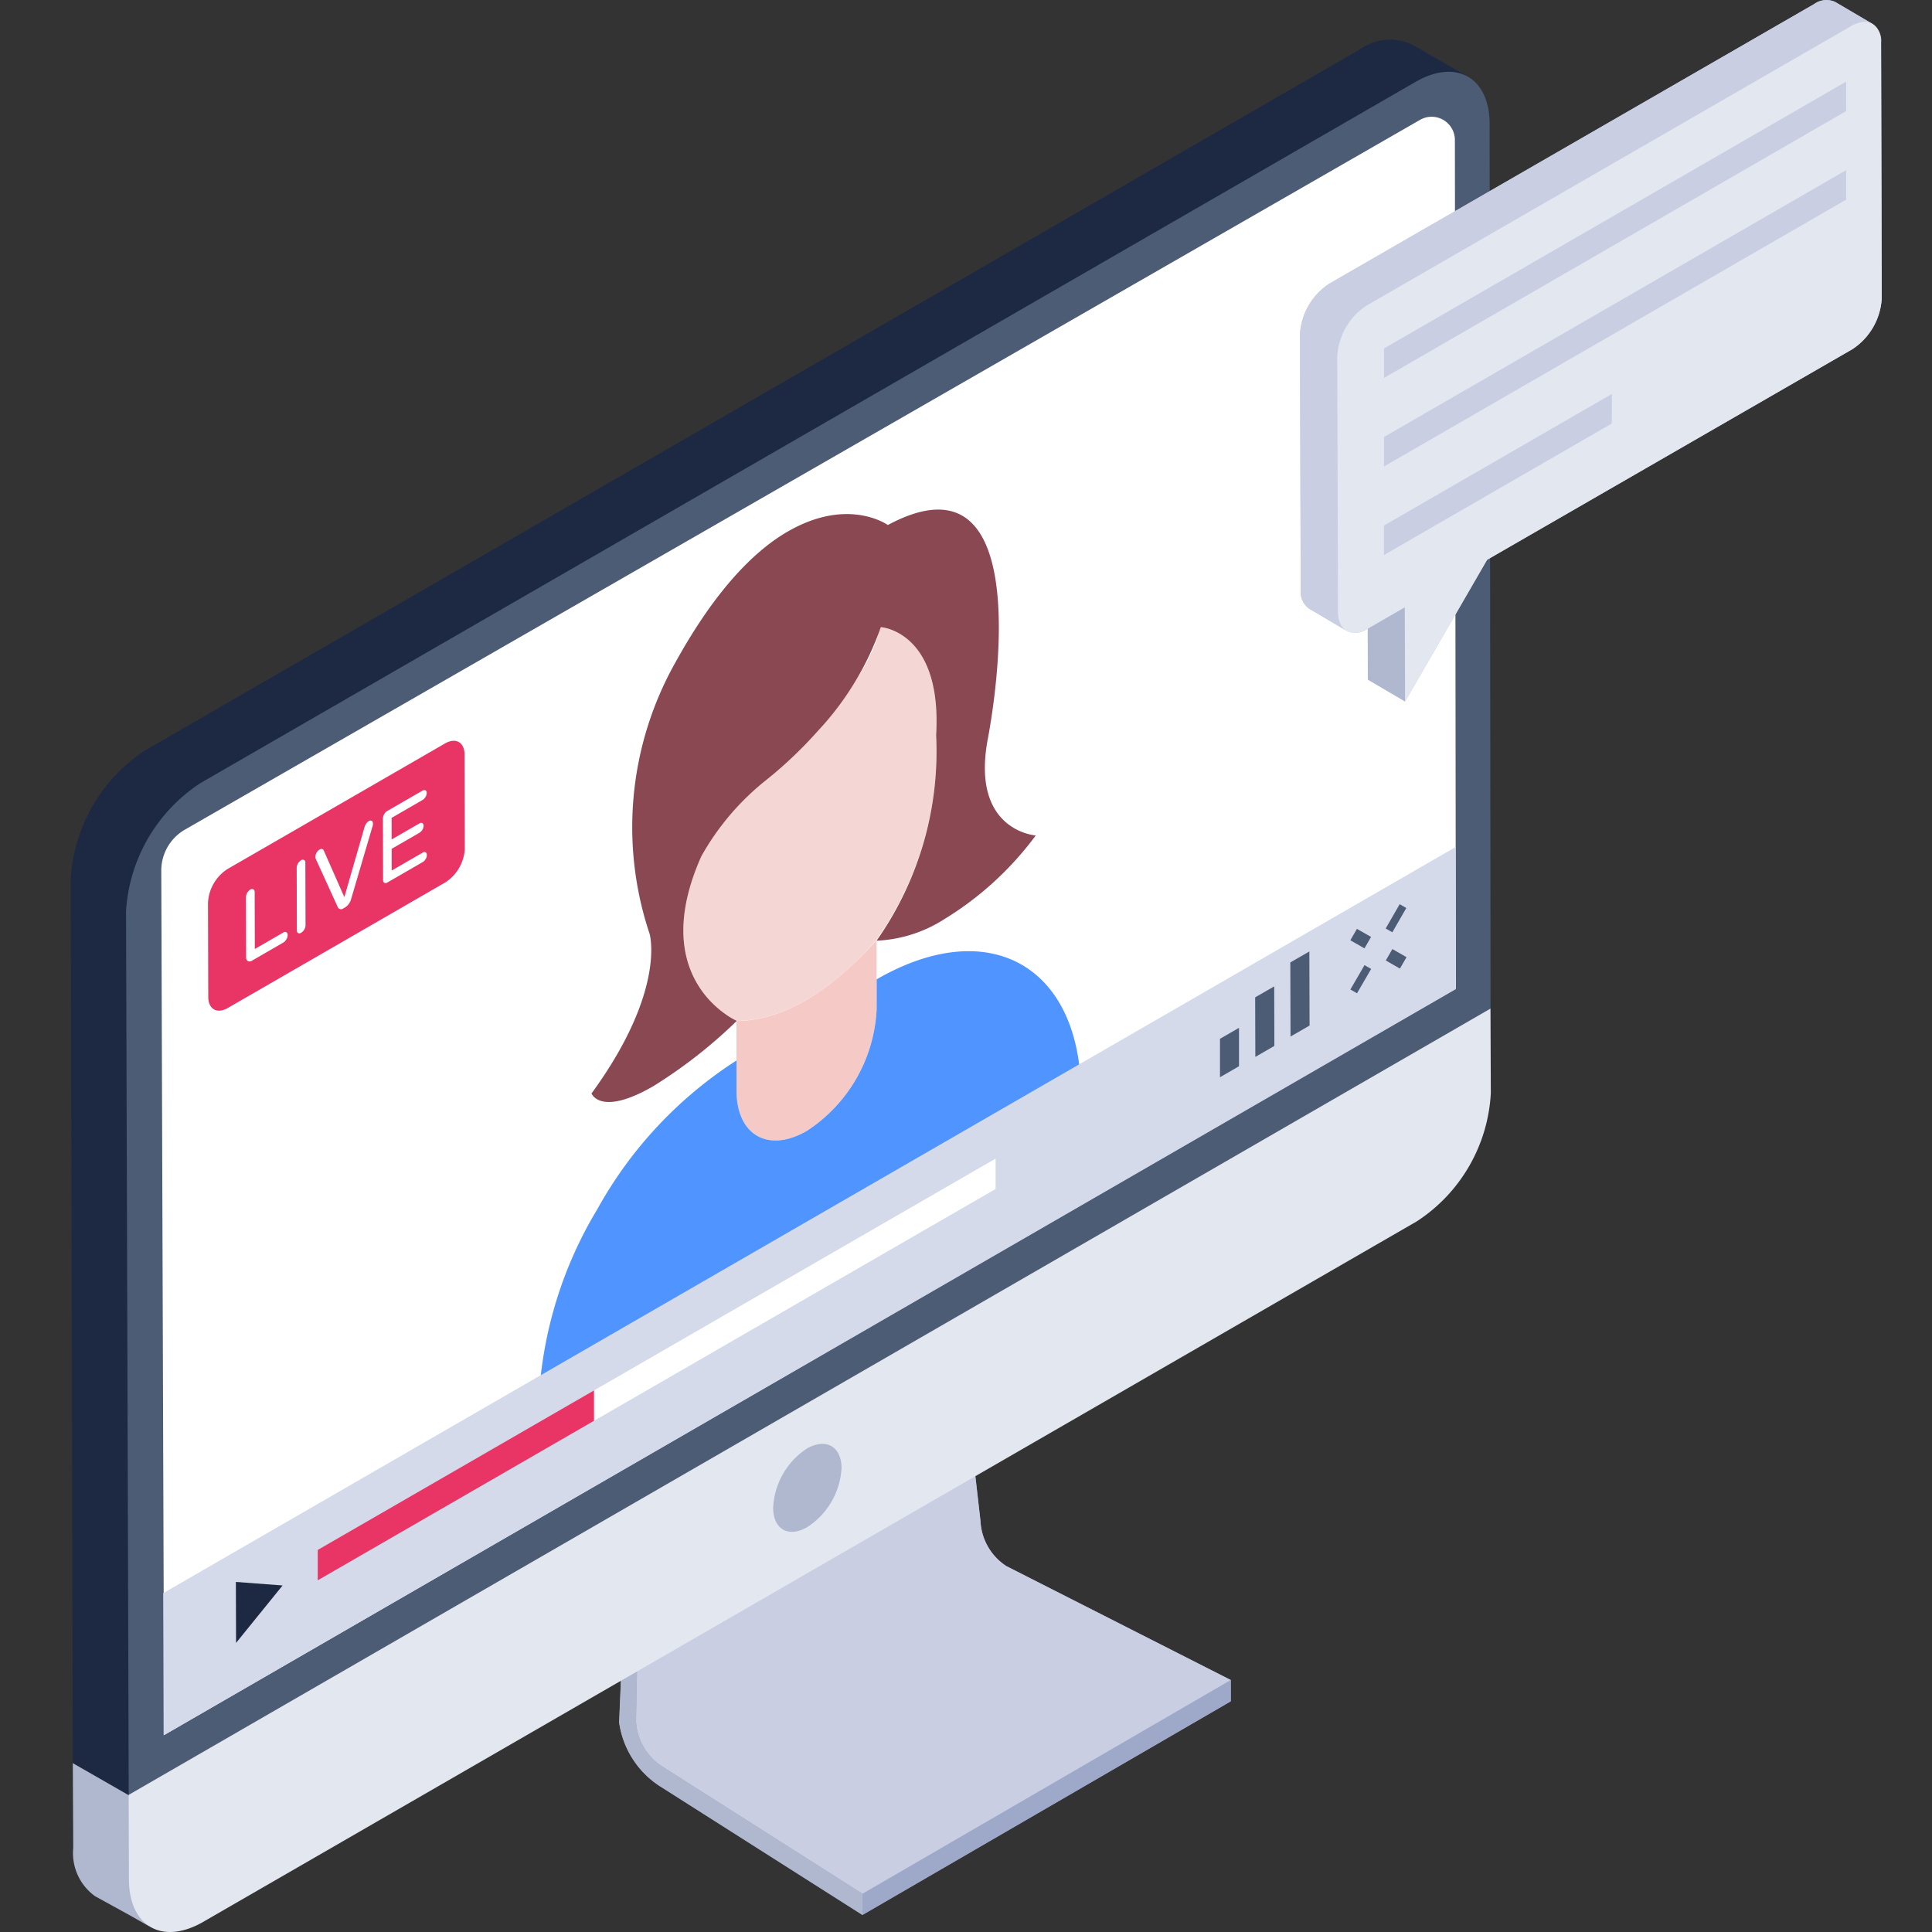 <svg xmlns="http://www.w3.org/2000/svg" xmlns:xlink="http://www.w3.org/1999/xlink" width="82" height="82" viewBox="0 0 82 82"><rect x="0" y="0" width="82" height="82" fill="#333333" stroke="none"/><defs><clipPath id="clip-path"><rect id="&#x9577;&#x65B9;&#x5F62;_7693" data-name="&#x9577;&#x65B9;&#x5F62; 7693" width="76.867" height="82" transform="translate(0 0)" fill="none"></rect></clipPath></defs><g id="&#x30B0;&#x30EB;&#x30FC;&#x30D7;_12477" data-name="&#x30B0;&#x30EB;&#x30FC;&#x30D7; 12477" transform="translate(1877 -1679)"><rect id="&#x9577;&#x65B9;&#x5F62;_5223" data-name="&#x9577;&#x65B9;&#x5F62; 5223" width="82" height="82" transform="translate(-1877 1679)" fill="none"></rect><g id="&#x30B0;&#x30EB;&#x30FC;&#x30D7;_12476" data-name="&#x30B0;&#x30EB;&#x30FC;&#x30D7; 12476" transform="translate(-1874 1678.998)"><g id="&#x30B0;&#x30EB;&#x30FC;&#x30D7;_12475" data-name="&#x30B0;&#x30EB;&#x30FC;&#x30D7; 12475" transform="translate(0 0.002)" clip-path="url(#clip-path)"><path id="&#x30D1;&#x30B9;_36180" data-name="&#x30D1;&#x30B9; 36180" d="M56.926,55.574a2.222,2.222,0,0,0-2.235.226L3.137,85.549A7.039,7.039,0,0,0,0,90.989l.09,37.532,3.27,1.873v-.779l.152-37.17a5.7,5.7,0,0,1,2.525-5.058l51.48-29.72c.858-.519,1.262-1.01,1.8-.717Z" transform="translate(0 -53.689)" fill="#1d2943"></path><path id="&#x30D1;&#x30B9;_36181" data-name="&#x30D1;&#x30B9; 36181" d="M2.981,2473.859,3,2477.426a2.255,2.255,0,0,0,.925,2.054l1.43.786.925.524c-.564-.316-.011-1.282-.033-2.275v-2.809l-3.27-1.874Z" transform="translate(-2.891 -2399)" fill="#b0b8cf"></path><path id="&#x30D1;&#x30B9;_36182" data-name="&#x30D1;&#x30B9; 36182" d="M782.582,1947.5l13.855-8.056.44.254-13.855,8.056Z" transform="translate(-758.909 -1880.782)" fill="#525566"></path><path id="&#x30D1;&#x30B9;_36183" data-name="&#x30D1;&#x30B9; 36183" d="M795.445,1960.3v.907l-15.636,9.068-8.5-5.406a3.844,3.844,0,0,1-1.822-2.764l.273-6.453.563.326,13.857-8.056.643,5.635a2.4,2.4,0,0,0,1.1,1.91Z" transform="translate(-746.206 -1888.995)" fill="#9ea9c9"></path><path id="&#x30D1;&#x30B9;_36184" data-name="&#x30D1;&#x30B9; 36184" d="M1110.937,2366.225l15.633-9.072,0,.9-15.633,9.071Z" transform="translate(-1077.331 -2285.85)" fill="#9ea9c9"></path><path id="&#x30D1;&#x30B9;_36185" data-name="&#x30D1;&#x30B9; 36185" d="M818.358,1960.275l-15.631,9.071-8.511-5.411a2.429,2.429,0,0,1-1.1-1.913l.12-6.075,13.855-8.055.643,5.631a2.43,2.43,0,0,0,1.1,1.917Z" transform="translate(-769.121 -1888.97)" fill="#c9cee2"></path><path id="&#x30D1;&#x30B9;_36186" data-name="&#x30D1;&#x30B9; 36186" d="M770.2,2203.726l-.123,6.072a2.443,2.443,0,0,0,1.109,1.92l8.508,5.405v.9l-8.508-5.405a3.887,3.887,0,0,1-1.824-2.767l.277-6.455Z" transform="translate(-746.086 -2136.75)" fill="#b0b8cf"></path><path id="&#x30D1;&#x30B9;_36187" data-name="&#x30D1;&#x30B9; 36187" d="M606.644,1973.994l18.429-10.71,3.295,2.167-18.429,10.71Z" transform="translate(-588.293 -1903.896)" fill="#eaf0f6"></path><path id="&#x30D1;&#x30B9;_36188" data-name="&#x30D1;&#x30B9; 36188" d="M135.775,140.426l-57.8,33.4-.113-37.537a7,7,0,0,1,3.16-5.44l51.554-29.75c1.738-1.016,3.16-.2,3.16,1.783Z" transform="translate(-75.512 -97.614)" fill="#4c5c75"></path><path id="&#x30D1;&#x30B9;_36189" data-name="&#x30D1;&#x30B9; 36189" d="M182.055,200.709l-54.824,31.685-.122-36.7a2.007,2.007,0,0,1,1-1.726l52.423-30.125a.987.987,0,0,1,1.482.852Z" transform="translate(-123.264 -158.754)" fill="#fff"></path><path id="&#x30D1;&#x30B9;_36190" data-name="&#x30D1;&#x30B9; 36190" d="M139.171,1418.874a6.932,6.932,0,0,1-3.143,5.446l-51.491,29.722c-1.748,1.016-3.164.208-3.169-1.8l-.011-3.581,57.8-33.373Z" transform="translate(-78.896 -1372.481)" fill="#e3e7f0"></path><path id="&#x30D1;&#x30B9;_36191" data-name="&#x30D1;&#x30B9; 36191" d="M988.583,2026.9a3.2,3.2,0,0,1-1.451,2.5c-.8.468-1.45.094-1.45-.819a3.176,3.176,0,0,1,1.45-2.526c.8-.444,1.451-.07,1.451.843" transform="translate(-955.866 -1964.586)" fill="#b0b8cf"></path><path id="&#x30D1;&#x30B9;_36192" data-name="&#x30D1;&#x30B9; 36192" d="M867.958,879.784c2.04.361,2.51,2.535,2.392,4.591a13.845,13.845,0,0,1-2.562,8.72c-1.481,1.676-3.51,3.307-5.733,3.4l-.167,0a4.142,4.142,0,0,1-.463-.278c-.95-.666-2.869-2.6-1.041-6.7a10.808,10.808,0,0,1,2.77-3.244,18.1,18.1,0,0,0,2.185-2.088c.9-1.018,2.452-3.113,2.621-4.4" transform="translate(-833.619 -853.171)" fill="#f4d6d4"></path><path id="&#x30D1;&#x30B9;_36193" data-name="&#x30D1;&#x30B9; 36193" d="M940,1318.97V1319l0,1.641,0,1.28a6.545,6.545,0,0,1-2.961,5.149l-.077.043c-1.608.881-2.9.107-2.91-1.758l0-1.274,0-1.663a.749.749,0,0,1,.148-.016h.033c2.244-.1,4.233-1.73,5.743-3.4l.024-.026" transform="translate(-905.795 -1279.072)" fill="#f5c9c6"></path><path id="&#x30D1;&#x30B9;_36194" data-name="&#x30D1;&#x30B9; 36194" d="M670.631,1335.834c4.789-2.765,8.662-.564,8.677,4.9l-23.032,13.3a17.414,17.414,0,0,1,2.5-8.445,17.643,17.643,0,0,1,5.906-6.311l0,1.274c.005,1.865,1.3,2.639,2.91,1.758l.077-.043a6.543,6.543,0,0,0,2.961-5.149Z" transform="translate(-636.423 -1294.268)" fill="#5094ff"></path><path id="&#x30D1;&#x30B9;_36195" data-name="&#x30D1;&#x30B9; 36195" d="M739.009,715.943c2.511-1.45,4.16-.335,4.247-.277,6.618-3.543,4.366,8.427,4.247,9.057-.733,3.837,1.891,4.106,2.03,4.12a13.7,13.7,0,0,1-3.869,3.545,5.794,5.794,0,0,1-2.888.921,13.957,13.957,0,0,0,2.529-8.722c.238-4.126-2-4.546-2.346-4.587a12.534,12.534,0,0,1-2.667,4.4,17.865,17.865,0,0,1-2.185,2.081,10.938,10.938,0,0,0-2.767,3.246c-1.833,4.11.089,6.048,1.039,6.709a2.979,2.979,0,0,0,.467.275,20.741,20.741,0,0,1-3.548,2.775c-2.194,1.267-2.6.355-2.62.307,3.1-4.247,2.5-6.632,2.472-6.758a14.258,14.258,0,0,1,1.094-11.545c1.719-3.109,3.364-4.738,4.766-5.549" transform="translate(-708.573 -693.383)" fill="#8a4852"></path><path id="&#x30D1;&#x30B9;_36196" data-name="&#x30D1;&#x30B9; 36196" d="M184.75,1194.8l-54.839,31.667-.016-6.035,54.844-31.662Z" transform="translate(-125.966 -1152.815)" fill="#d4daea"></path><path id="&#x30D1;&#x30B9;_36197" data-name="&#x30D1;&#x30B9; 36197" d="M231.753,2219.636l1.983.15-1.975,2.438Z" transform="translate(-224.742 -2152.494)" fill="#1d2943"></path><path id="&#x30D1;&#x30B9;_36198" data-name="&#x30D1;&#x30B9; 36198" d="M358.361,1950.9l0,1.289-11.731,6.773,0-1.289Z" transform="translate(-336.144 -1891.889)" fill="#e93565"></path><path id="&#x30D1;&#x30B9;_36199" data-name="&#x30D1;&#x30B9; 36199" d="M375.4,1625.665l0,1.289-28.772,16.611,0-1.289,0,1.289,11.731-6.773,0-1.289Z" transform="translate(-336.144 -1576.49)" fill="#fff"></path><path id="&#x30D1;&#x30B9;_36200" data-name="&#x30D1;&#x30B9; 36200" d="M1613.393,1442.147l0,1.631-.807.466,0-1.631Z" transform="translate(-1563.806 -1398.523)" fill="#4c5c75"></path><path id="&#x30D1;&#x30B9;_36201" data-name="&#x30D1;&#x30B9; 36201" d="M1662.7,1384l.007,2.527-.808.466-.007-2.528Z" transform="translate(-1611.619 -1342.135)" fill="#4c5c75"></path><path id="&#x30D1;&#x30B9;_36202" data-name="&#x30D1;&#x30B9; 36202" d="M1712.12,1335.014l.009,3.145-.808.466-.009-3.145Z" transform="translate(-1659.547 -1294.631)" fill="#4c5c75"></path><path id="&#x30D1;&#x30B9;_36203" data-name="&#x30D1;&#x30B9; 36203" d="M1795.75,1303.309l.6.342-.28.485-.6-.342Z" transform="translate(-1741.158 -1263.885)" fill="#4c5c75"></path><path id="&#x30D1;&#x30B9;_36204" data-name="&#x30D1;&#x30B9; 36204" d="M1845.483,1331.65l.6.344-.28.485-.6-.344Z" transform="translate(-1789.386 -1291.369)" fill="#4c5c75"></path><path id="&#x30D1;&#x30B9;_36205" data-name="&#x30D1;&#x30B9; 36205" d="M1845.669,1268.691l.282.161-.593,1.031-.282-.161Z" transform="translate(-1789.263 -1230.314)" fill="#4c5c75"></path><path id="&#x30D1;&#x30B9;_36206" data-name="&#x30D1;&#x30B9; 36206" d="M1796.261,1354.22l.282.161-.6,1.033-.282-.161Z" transform="translate(-1741.347 -1313.256)" fill="#4c5c75"></path><path id="&#x30D1;&#x30B9;_36207" data-name="&#x30D1;&#x30B9; 36207" d="M202.72,1039.515c.458-.264.829-.053.83.473l.011,3.994a1.814,1.814,0,0,1-.825,1.429l-9.234,5.331c-.458.265-.829.053-.83-.473l-.011-3.994a1.814,1.814,0,0,1,.825-1.429Z" transform="translate(-186.833 -1007.96)" fill="#e93565"></path><path id="&#x30D1;&#x30B9;_36208" data-name="&#x30D1;&#x30B9; 36208" d="M345.725,1151.344c.034.02.05.061.05.127a.339.339,0,0,1-.012.085l-.914,3.107a.6.6,0,0,1-.244.348l-.083.047a.154.154,0,0,1-.245-.065l-.932-2.042a.193.193,0,0,1-.012-.072.374.374,0,0,1,.048-.183.362.362,0,0,1,.133-.135.132.132,0,0,1,.105-.02.1.1,0,0,1,.069.063l.873,1.978.859-2.978a.483.483,0,0,1,.07-.143.335.335,0,0,1,.1-.1.131.131,0,0,1,.133-.018" transform="translate(-332.946 -1116.505)" fill="#fff"></path><path id="&#x30D1;&#x30B9;_36209" data-name="&#x30D1;&#x30B9; 36209" d="M247.659,1249.164a.13.13,0,0,1,.054.121.333.333,0,0,1-.054.179.351.351,0,0,1-.131.137l-1.326.767a.177.177,0,0,1-.177.018.172.172,0,0,1-.076-.161l-.006-2.552a.406.406,0,0,1,.181-.32.127.127,0,0,1,.133-.012.129.129,0,0,1,.056.119l.006,2.415,1.209-.7a.129.129,0,0,1,.131-.014" transform="translate(-238.504 -1209.596)" fill="#fff"></path><path id="&#x30D1;&#x30B9;_36210" data-name="&#x30D1;&#x30B9; 36210" d="M440.02,1111.265a.3.3,0,0,1-.052.171.327.327,0,0,1-.121.127l-1.5.867a.129.129,0,0,1-.131.014.127.127,0,0,1-.054-.119l-.006-2.608a.359.359,0,0,1,.052-.181.366.366,0,0,1,.129-.139l1.5-.865a.128.128,0,0,1,.125-.014.127.127,0,0,1,.052.115.334.334,0,0,1-.052.169.344.344,0,0,1-.123.127l-1.314.76,0,.916,1.179-.68a.123.123,0,0,1,.125-.014.121.121,0,0,1,.052.113.357.357,0,0,1-.05.171.4.4,0,0,1-.125.127l-1.179.68,0,.922,1.314-.759a.105.105,0,0,1,.175.1" transform="translate(-424.903 -1074.976)" fill="#fff"></path><path id="&#x30D1;&#x30B9;_36211" data-name="&#x30D1;&#x30B9; 36211" d="M317.48,1206.389l.008,2.65a.358.358,0,0,1-.054.181.372.372,0,0,1-.131.135.131.131,0,0,1-.129.016.126.126,0,0,1-.054-.119l-.008-2.652a.368.368,0,0,1,.052-.179.356.356,0,0,1,.131-.139.113.113,0,0,1,.185.107" transform="translate(-307.52 -1169.767)" fill="#fff"></path><path id="&#x30D1;&#x30B9;_36212" data-name="&#x30D1;&#x30B9; 36212" d="M1749.38,12.744a2.768,2.768,0,0,1-1.25,2.166l-15.5,8.936-3.478,6.013-1.576-.924-.009-2.166h-.009a.848.848,0,0,1-.9.079.589.589,0,0,1-.088-.07c.018.018.035.027.044.044l-1.523-.9a.855.855,0,0,1-.37-.8l-.035-10.838a2.764,2.764,0,0,1,1.259-2.166L1746.51.26a.893.893,0,0,1,.9-.088l1.576.924a.864.864,0,0,1,.37.8Z" transform="translate(-1672.514 -0.085)" fill="#c9cee2"></path><path id="&#x30D1;&#x30B9;_36213" data-name="&#x30D1;&#x30B9; 36213" d="M1821.307,822.182l.013,4-1.58-.931-.008-4Z" transform="translate(-1764.685 -796.409)" fill="#b0b8cf"></path><path id="&#x30D1;&#x30B9;_36214" data-name="&#x30D1;&#x30B9; 36214" d="M1749.108,1.016a.883.883,0,0,0-.894.088l-20.573,11.863a2.748,2.748,0,0,0-1.251,2.162l.029,10.839a.888.888,0,0,0,.365.806l-1.576-.93a.868.868,0,0,1-.365-.8L1724.81,14.2a2.758,2.758,0,0,1,1.251-2.162L1746.634.173a.893.893,0,0,1,.894-.088Z" transform="translate(-1672.636 -0.002)" fill="#c9cee2"></path><path id="&#x30D1;&#x30B9;_36215" data-name="&#x30D1;&#x30B9; 36215" d="M1798.854,30.885c.693-.4,1.257-.079,1.259.714l.031,10.841a2.758,2.758,0,0,1-1.251,2.167l-15.5,8.936-3.479,6.017-.011-4-1.579.912c-.693.4-1.257.079-1.259-.718l-.031-10.841a2.757,2.757,0,0,1,1.251-2.163Z" transform="translate(-1723.277 -29.784)" fill="#e3e7f0"></path><path id="&#x30D1;&#x30B9;_36216" data-name="&#x30D1;&#x30B9; 36216" d="M1862.415,114.544l0,1.251-19.612,11.323,0-1.251Z" transform="translate(-1787.06 -111.079)" fill="#c9cee2"></path><path id="&#x30D1;&#x30B9;_36217" data-name="&#x30D1;&#x30B9; 36217" d="M1862.415,238.775l0,1.251-19.612,11.323,0-1.251Z" transform="translate(-1787.06 -231.552)" fill="#c9cee2"></path><path id="&#x30D1;&#x30B9;_36218" data-name="&#x30D1;&#x30B9; 36218" d="M1852.476,552.714,1842.8,558.3l0,1.252,9.668-5.582Z" transform="translate(-1787.06 -535.995)" fill="#c9cee2"></path></g></g></g></svg>